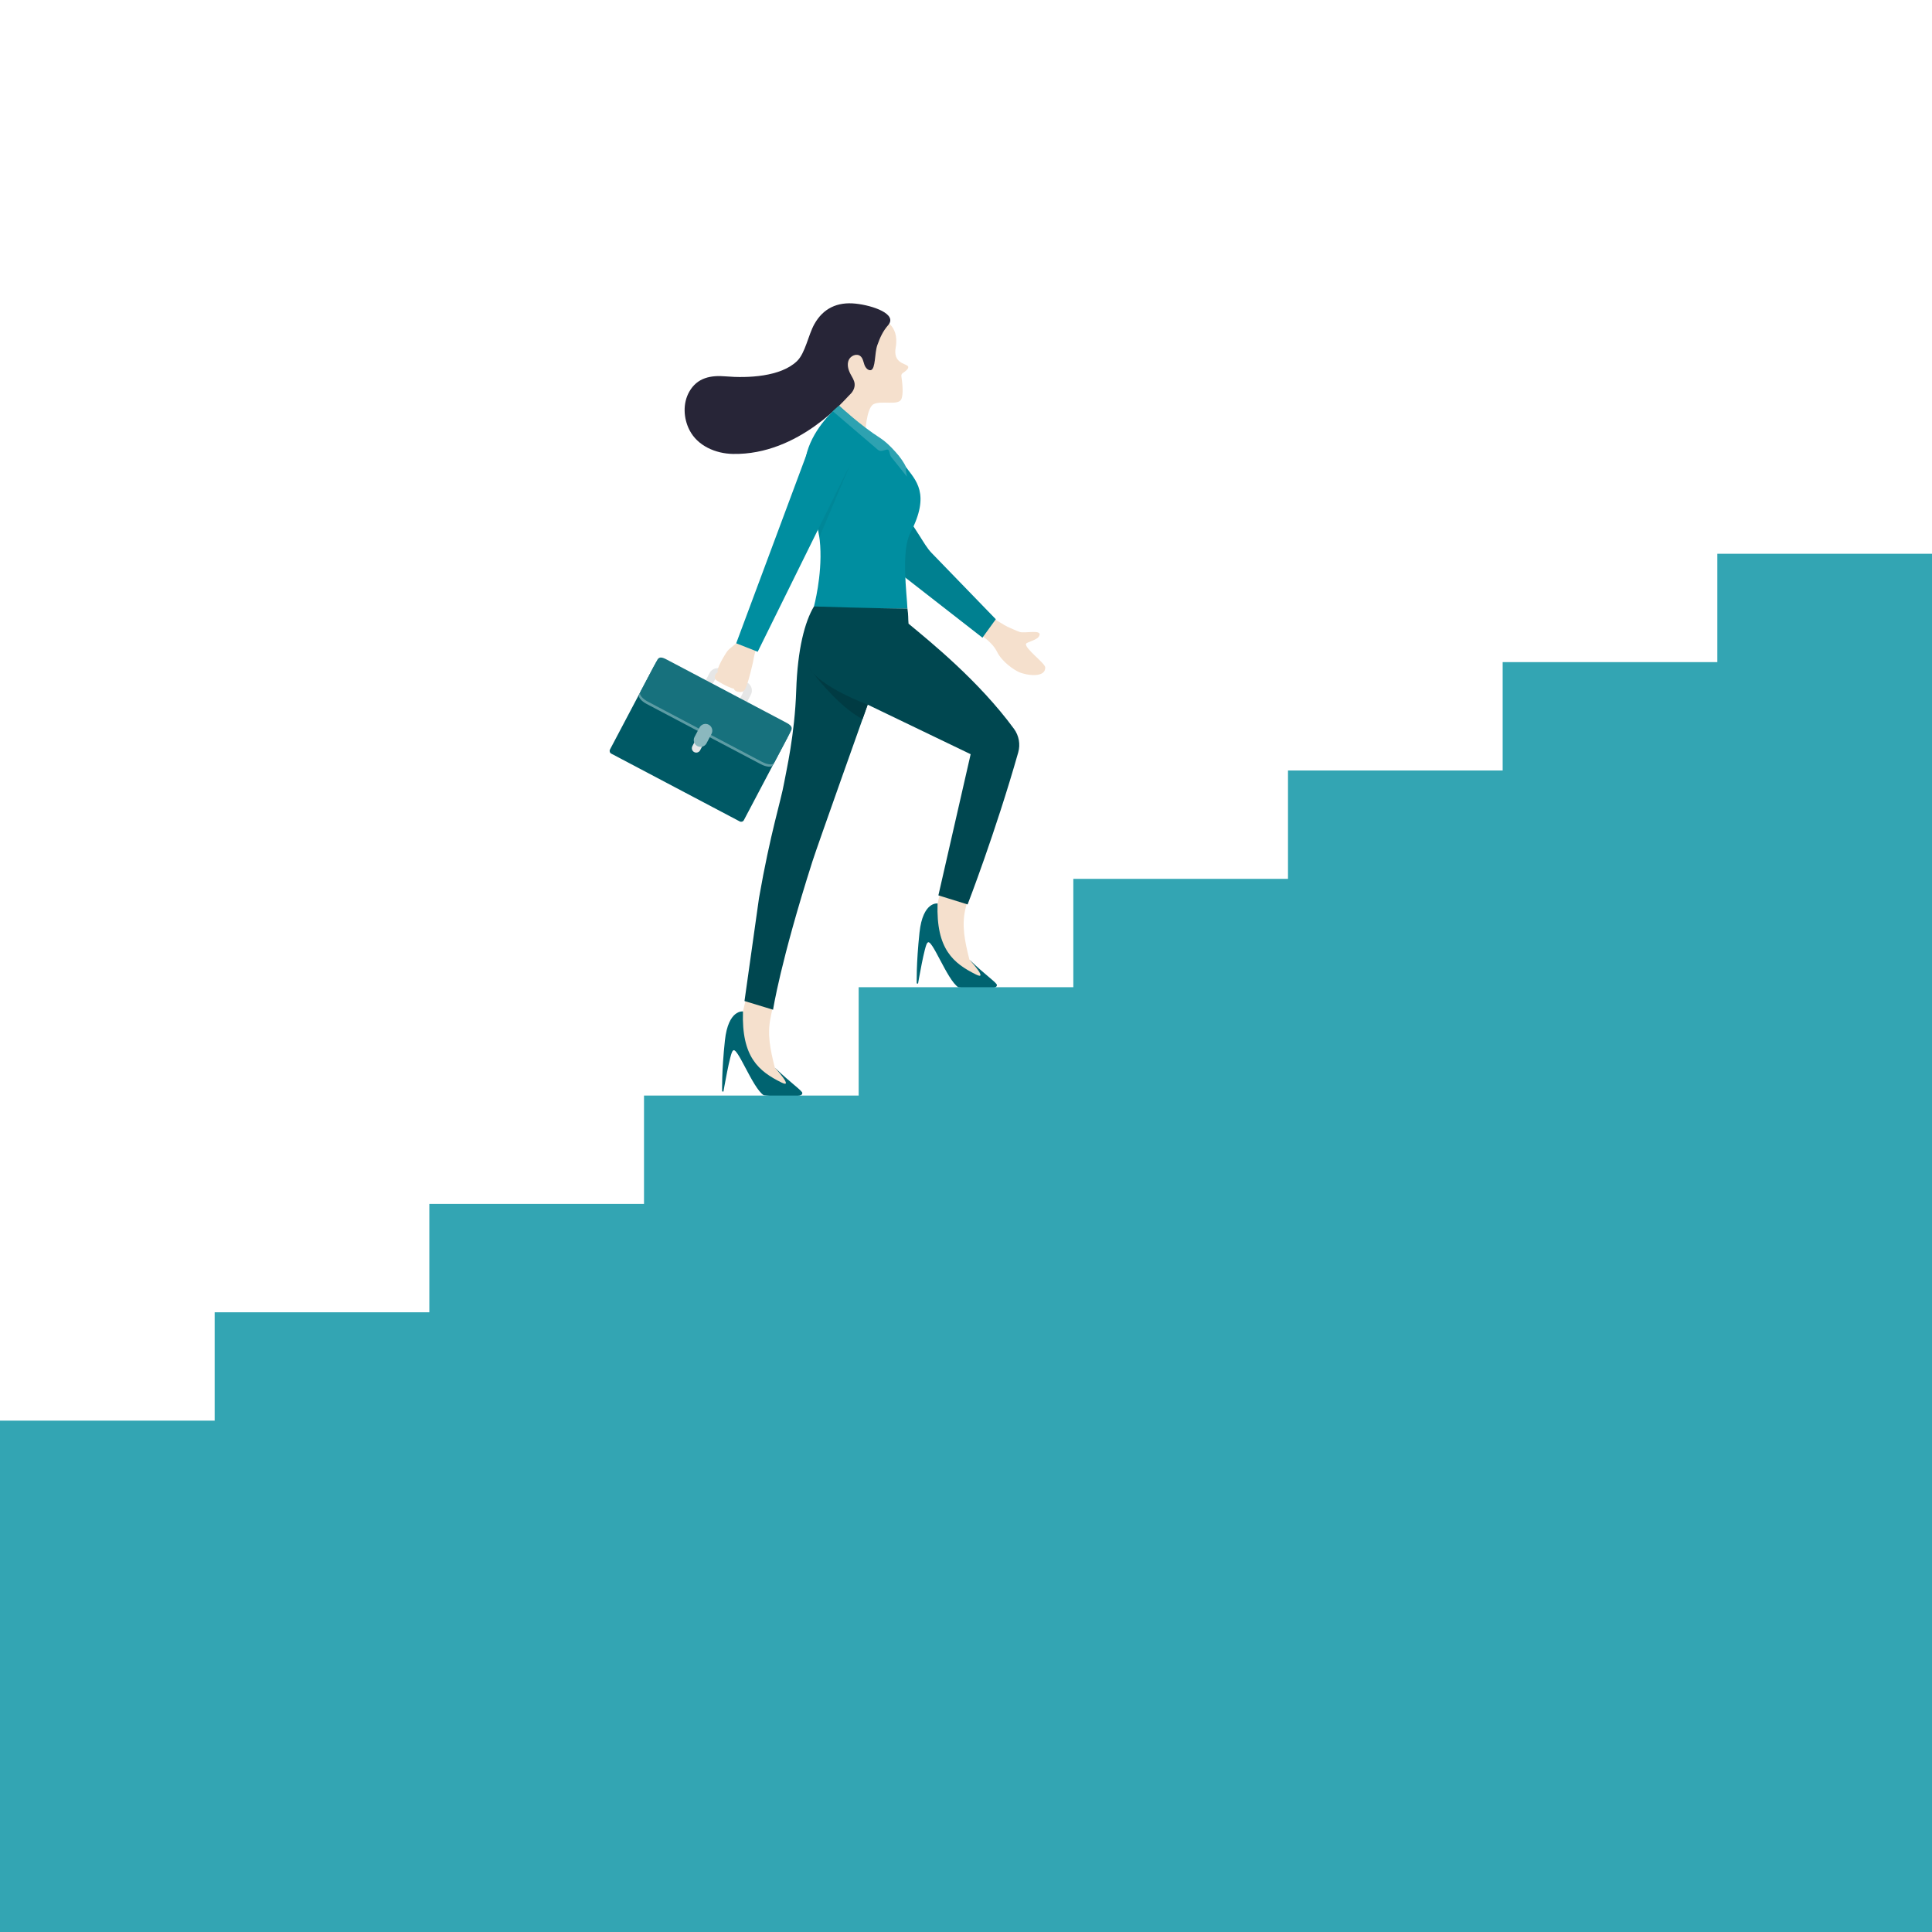 <?xml version="1.0" encoding="UTF-8"?><svg xmlns="http://www.w3.org/2000/svg" viewBox="0 0 1470.88 1470.88"><g isolation="isolate"><g id="_レイヤー_2"><g id="Layer_1"><g><rect width="1470.88" height="1470.88" fill="#fff"/><g><g><path d="m589.18,657.91s-7.84,28.51-11.34,61.82c0,0-5.49,21.11-12.2,50.3-8.38,36.45,24.26,60.79,29.06,61.58,2.9.48,12.21-2.44-4.81-18.8-3.62-14.36-5.85-25.57-3.23-37.92,2.62-12.35,9.81-56.11,24.89-116.19,1.43-5.7-8.93-24.8-22.37-.77Z" fill="#f5e0cd"/><path d="m565.64,770.03s-11.19-1.71-13.75,22.13c-2.56,23.85-2.12,38.74-2.12,38.74l1.01.16s5.15-30.09,7.14-31.01c3-4.97,14.87,28.32,23.59,33.83,5.87.81,13.84.6,26.03.39,1.54-.03,3.23-.56,3.29-2.1.07-1.75-8.42-7.28-20.94-19.37,0,0,14.93,16.25,5.07,11.35-17.31-8.6-30.48-19.29-29.32-54.13Z" fill="#006370"/></g><g><path d="m748.63,576.29s-9.89,29.23-20.19,62.16c0,0-7.93,20.19-14.65,49.38-8.38,36.45,24.26,60.79,29.06,61.58,2.9.48,12.21-2.44-4.81-18.8-3.62-14.36-5.85-25.57-3.23-37.92,2.62-12.35,15.98-53.47,31.06-113.55,1.43-5.7-3.8-26.87-17.24-2.84Z" fill="#f5e0cd"/><path d="m713.79,687.83s-11.19-1.71-13.75,22.13c-2.56,23.85-2.12,38.74-2.12,38.74l1.01.16s5.15-30.09,7.14-31.01c3-4.97,14.87,28.32,23.59,33.83,5.87.81,13.84.6,26.03.39,1.54-.03,3.23-.56,3.29-2.1.07-1.75-8.42-7.28-20.94-19.37,0,0,14.93,16.25,5.07,11.35-17.31-8.6-30.48-19.29-29.32-54.13Z" fill="#006370"/></g><g><path d="m635.29,312.24s.25-7.96-2.12-12.38c-2.37-4.42-16.88-30.99-1.86-50.66s39.36-6.35,39.36-6.35c0,0,14.45,3.42,11.24,21.72-2.09,11.9,7.24,12,9.23,14.15,1.43,1.54-1.87,4.03-3.84,5.3-.8.52-1.22,1.45-1.07,2.4.62,3.98,1.94,14.31-.26,17.89-2.75,4.47-15.06.51-20.82,3.36-5.75,2.85-6.48,23.16-6.48,23.16l-23.39-18.59Z" fill="#f5e0cd"/><path d="m663.02,281.81c-2.36.39-4.22-2.02-4.98-4.29-.77-2.26-1.16-4.87-3-6.39-2.81-2.31-7.49-.33-8.91,3.03-1.42,3.35-.39,7.26,1.3,10.48,1.26,2.4,2.91,4.72,3.21,7.42.35,3.24-1.39,6.43-3.84,8.58-2.44,2.15-38.25,45.98-88.91,44.95-12.98-.26-26.82-6.06-33-18.21-4.59-9.02-5.13-20.34-.14-29.15,6.1-10.78,16.48-12.66,27.71-11.69,16.71,1.44,41.93.36,54.33-11.63,6.32-6.11,8.49-19.7,13.19-28.12,6.7-12,17.41-17.11,31.42-15.63,13.09,1.38,32.14,7.96,24.76,16.41-4.05,4.64-6.14,9.36-8.23,15.19-2.18,6.1-1.23,18-4.91,19.04Z" fill="#272537"/></g><g><path d="m747.1,483.87s8.15,4.67,12.1,12.57c3.9,7.79,13.07,13.64,16.37,15.15,6.21,2.83,20.56,4.63,20.18-3.54-.15-3.21-16.05-14.66-14.56-17.95.56-1.24,7.88-2.7,9.66-5.41,3.99-6.08-10.7-2.21-14.56-3.58-2.99-1.06-7.49-3.21-9.2-3.91-1.71-.7-11.47-6.82-11.47-6.82l-8.52,13.49Z" fill="#f5e0cd"/><path d="m681.36,430.84c-11.26-15.4-52.96-62.71-56.13-68.46l31.74-21.29c1.32,4.82,32.36,49.76,43.56,67.53,2.4,3.8,5.48,9,8.6,12.23l49,50.59-10.17,14.05-59.58-46.43c-2.35-2.01-5.19-5.72-7.02-8.21Z" fill="#008090"/></g><path d="m693.1,405.66c-7.26,13.72-2.62,47.04-2.25,57.66,0,0-65.62.75-71.18-1.6,0,0,6.27-23.02,4.78-46.28-1.55-24.26-10.93-28.15-11.88-56.69-.7-20.97,13.75-38.04,21.47-45.62v-.02c2.79-2.74,4.71-4.24,4.71-4.24,0,0,26.45,24.52,41.03,34.37,5.37,3.63,6.1,7.11,9.76,12.1,7.55,10.3,19.12,20.4,3.56,50.31Z" fill="#008ea0"/><path d="m619.67,461.72c-6.93,11.61-12.46,32.3-13.49,63.89-1.12,34.1-7.63,61.42-9.21,70.39-2.45,13.93-10.31,37.3-19.13,87.74l-11.04,78.37,21.76,6.61s5.46-36.1,29.98-112.98c3.65-11.44,42.04-119.28,42.04-119.28l78.4,37.73-24.56,107.47,22.25,6.91s21.14-54.54,38.54-115.78c1.75-6.15.53-12.77-3.25-17.93-26.8-36.58-63.9-66.44-80.27-80.05-.41-4.44,0-5.87-.83-11.5-20.88,0-71.18-1.6-71.18-1.6Z" fill="#004750"/><g><g id="bag"><path d="m464.41,570.62c-.6,1.14-.17,2.55.98,3.15l97.79,51.6c1.14.6,2.55.17,3.15-.98l33.27-63.06c2.18-4.13.59-9.22-3.53-11.4l-86.99-45.9c-4.12-2.18-9.23-.6-11.41,3.53l-33.27,63.05Z" fill="#005965"/><path d="m562.37,533.66l2.79-5.29c1.19-2.25.32-5.04-1.93-6.23l-12.65-6.67c-2.26-1.19-5.05-.33-6.24,1.92l-2.79,5.29-5.29-2.79,3.95-7.49c1.8-3.41,6.01-4.71,9.41-2.92l19.1,10.08c3.41,1.8,4.71,6.01,2.91,9.42l-3.95,7.49-5.3-2.8Z" fill="#e6e6e6"/><path d="m486.48,528.79c-.93,1.76,1.67,4.95,5.79,7.12l86.99,45.9c4.12,2.18,8.22,2.52,9.15.76l12.99-24.62c.93-1.77-1.67-4.95-5.79-7.12l-86.99-45.9c-4.12-2.18-8.21-2.53-9.15-.76l-12.99,24.62Z" fill="#5d9ca4"/><path d="m487.42,527.03c-.93,1.77,1.66,4.95,5.78,7.13l86.99,45.9c4.12,2.18,8.22,2.52,9.15.75l12.99-24.62c1.58-3.45-1.67-4.95-5.79-7.12l-86.99-45.9c-4.12-2.18-7.22-4.13-9.15-.76l-12.99,24.62Z" fill="#17717d"/><g><path d="m535.71,566.14c.87-1.64.24-3.66-1.4-4.53h0c-1.63-.88-3.66-.24-4.52,1.39l-2.68,5.06c-.86,1.64-.25,3.67,1.39,4.53h0c1.64.86,3.67.25,4.53-1.38l2.68-5.07Z" fill="#e6e7e8"/><path d="m541.7,558.71c1.33-2.52.37-5.65-2.15-6.99h0c-2.52-1.33-5.65-.37-6.98,2.16l-3.79,7.15c-1.34,2.53-.37,5.66,2.14,6.99h0c2.52,1.33,5.65.38,6.98-2.15l3.8-7.16Z" fill="#8bb8be"/></g></g><path d="m553.94,495.48c1.86-2.33,7.06-5.5,9.14-8.46,2.08-2.96,8.41-18.82,8.41-18.82l10.5,3.85s-7.41,24.2-8.14,29c-.73,4.8-4.31,18.21-5.02,19.77-.99,2.15-1.45,7.28-7.29,5.8-1.74-.44-2.53-1.28-2.74-2.22-4.97-1.3-11.06-4.97-13.27-6.42-2.97-1.95-.53-5.5,1.07-6.39-1.85-1.58,5.52-13.82,7.34-16.1Z" fill="#f5e0cd"/><polygon points="617.27 337.37 560.49 489.76 576.85 496.2 647.32 353.47 617.27 337.37" fill="#008ea0"/></g><path d="m660.58,536.46s-35.2-12.88-44.53-27.79c0,0,21.61,29.35,40.63,38.75l3.9-10.96Z" fill="#003b43"/><path d="m690.48,362.88l-11.92-14.91c-.37-.42-.64-.92-.79-1.46l-.91-3.19c-.22-.76-1.01-1.22-1.78-1.02l-3.48.9c-1.14.29-2.35,0-3.24-.76l-34.3-29.33c2.77-2.6,4.78-4.24,4.78-4.24,0,0,16.68,15.38,31.55,24.79,6.42,4.06,17.12,15.96,19.16,21.69.03,3.95.94,7.54.94,7.54Z" fill="#2ea2b1"/><polygon points="623.8 408.95 647.32 353.47 622.76 403.2 623.8 408.95" fill="#008090" mix-blend-mode="multiply" opacity=".5"/></g><polygon points="1470.88 421.6 1470.88 1470.88 0 1470.88 0 1081.57 163.43 1081.57 163.43 999.08 326.86 999.08 326.86 916.58 490.3 916.58 490.3 834.08 653.72 834.08 653.72 751.59 817.15 751.59 817.15 669.09 980.58 669.09 980.58 586.59 1144.02 586.59 1144.02 504.09 1307.45 504.09 1307.45 421.6 1470.88 421.6" fill="#33a5b3"/></g></g></g></g></svg>